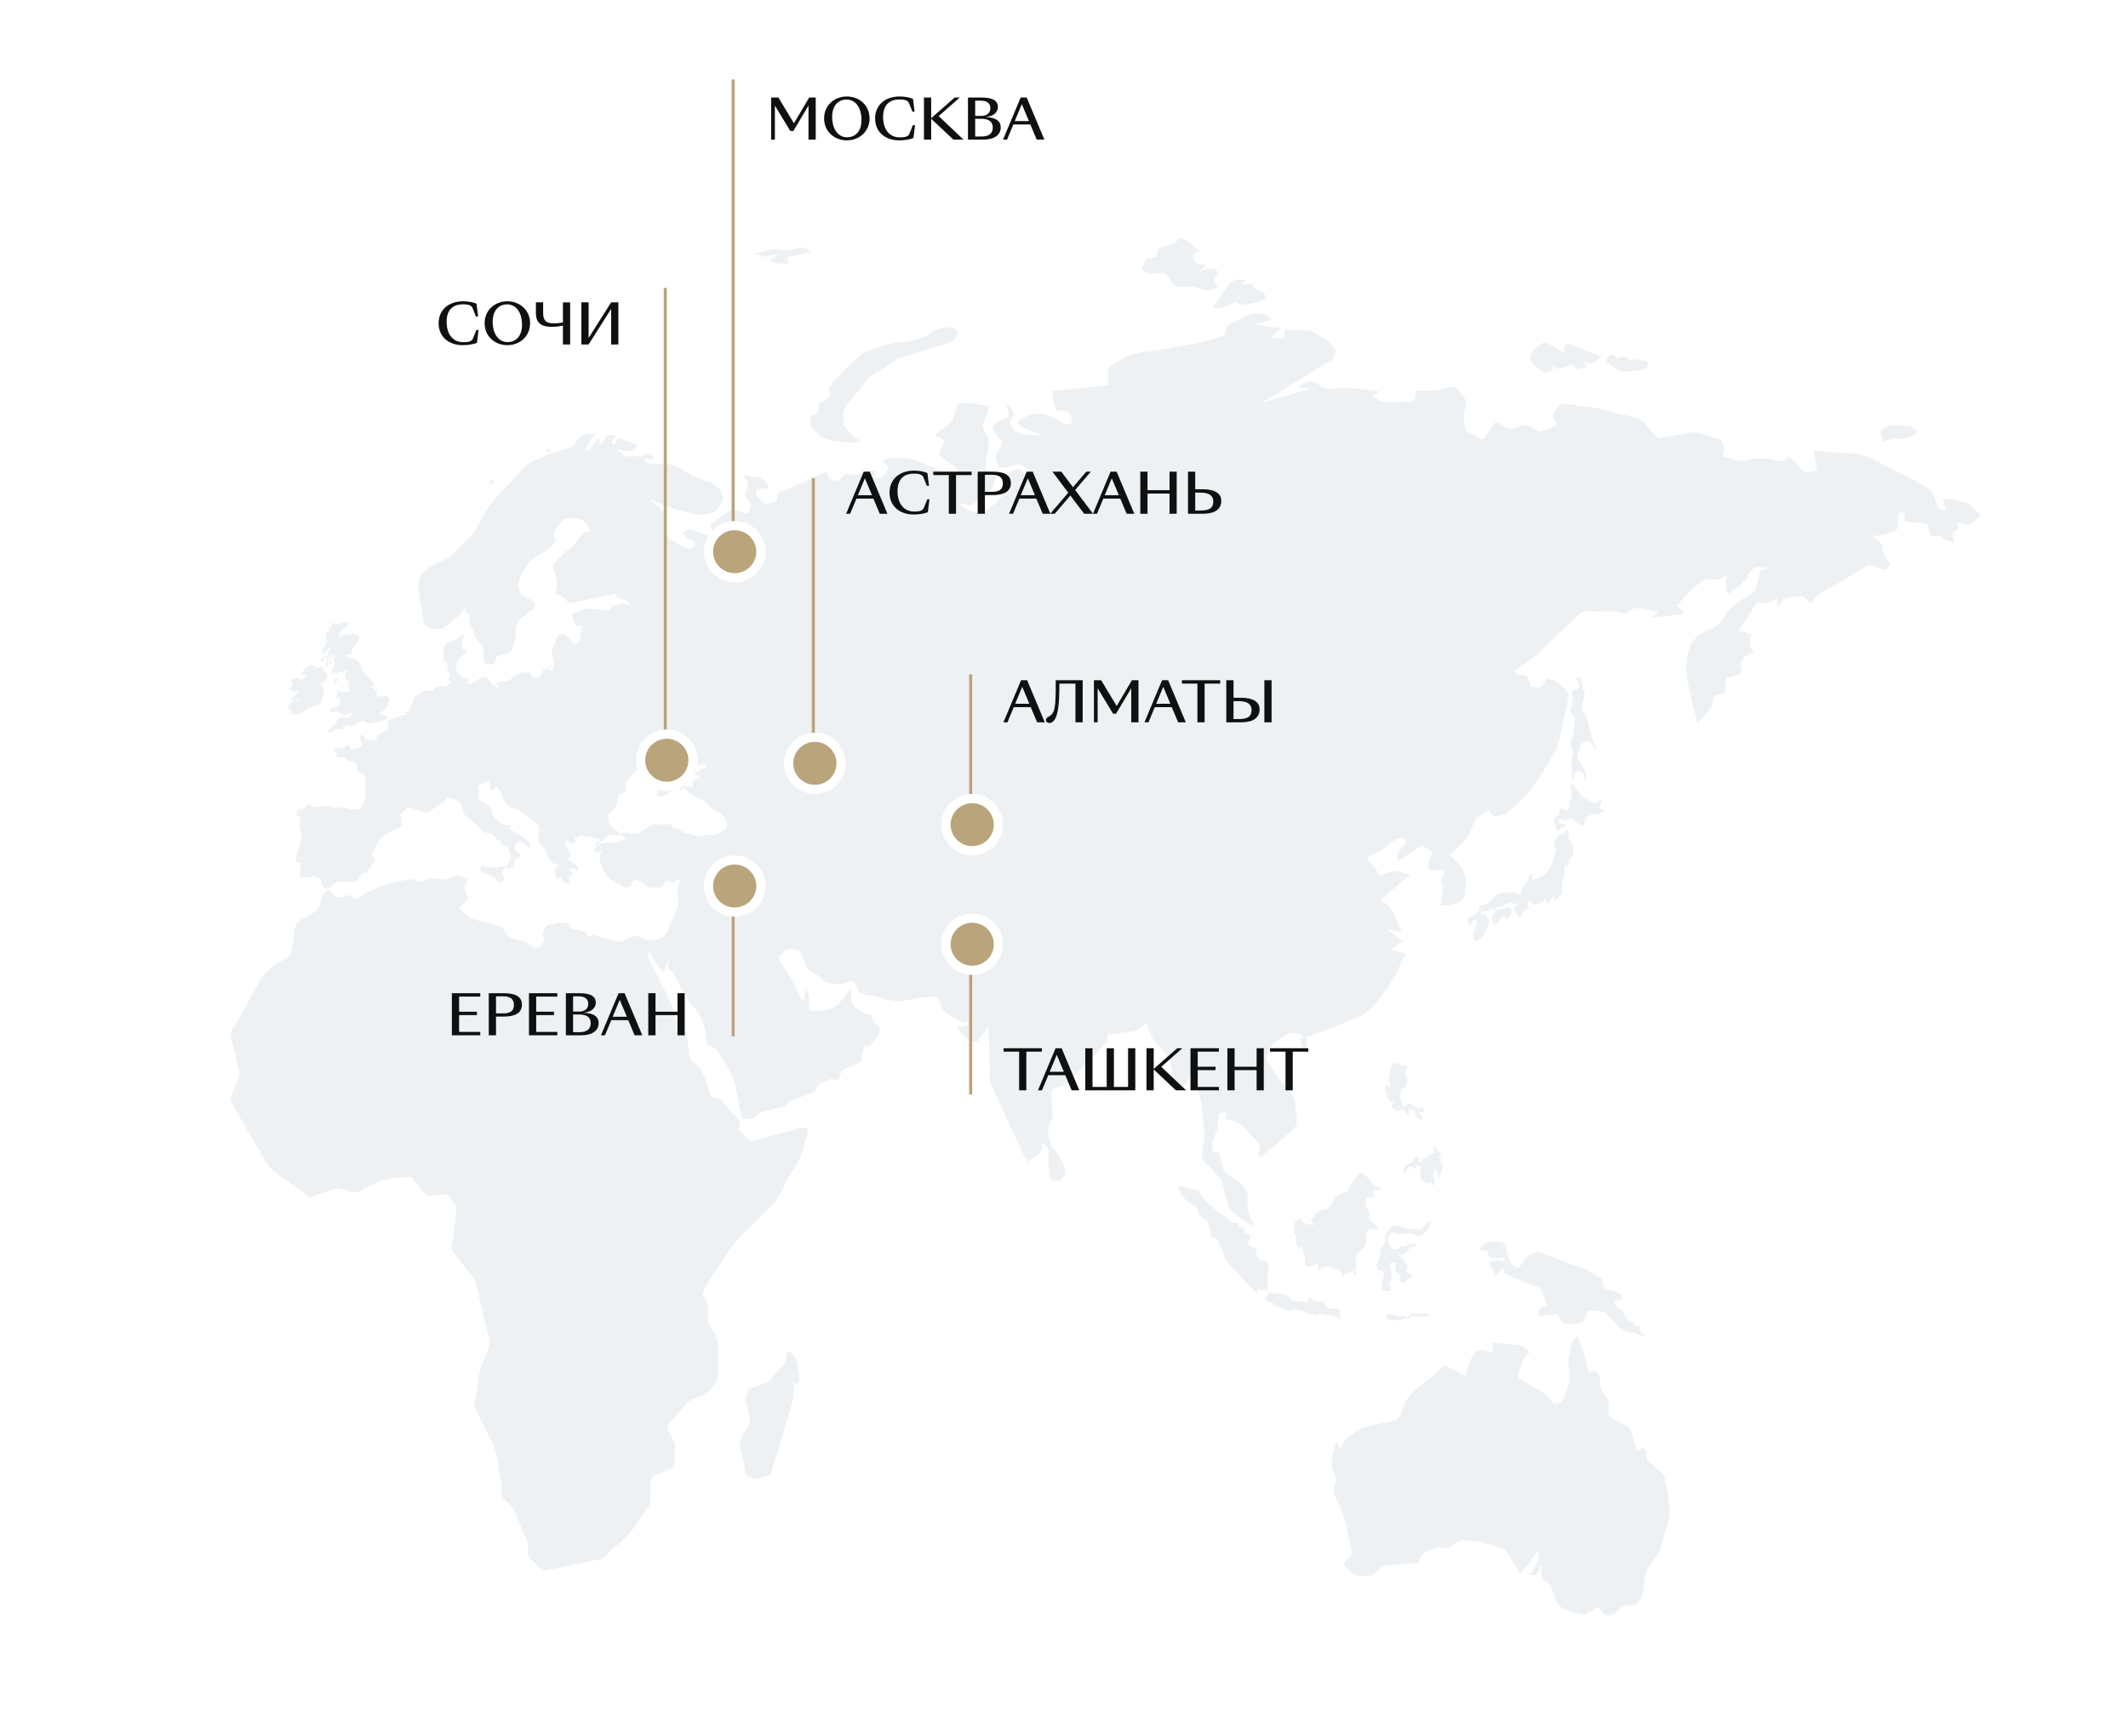 <svg width="375" height="306" fill="none" xmlns="http://www.w3.org/2000/svg"><rect width="100%" height="100%" fill="#808080" stroke="none"/><g clip-path="url(#clip0_208_24466)"><path fill="#fff" d="M0 0h375v306H0z"/><path d="M283.154 63.713c-.216-.948 1.619-1.944 1.667-.383.665-.59 1.451-.358 2.236-.334-.072.191.024.422-.048.637.905-.287 1.258-.422 2.164-.143.168.048 1.097.167 1.17.358.072.12-.049 1.044-.145 1.068-1.691.518-2.853.614-4.615.542-.425-.31-2.332-1.25-2.429-1.753v.008zm65.874 27.153c-.497.422-1.282 1.37-1.907 1.538-.521.167-1.522-.24-2.091-.335-.024.972.168 1.275-.666 1.658-.593.287-.072 1.203.073 1.825-1.098-.144-1.499-.287-2.404-.973-.545-.398-1.763.311-1.932-.358-.24-.972-.096-1.897-1.074-1.969-1.049-.071-2.115-.143-3.165-.239-.641-.047.425-1.92-.953-1.705-.714.12-.425 1.92-.473 2.606-.048 1.115-3.566 1.418-4.52 1.681.809.59 1.787.853 1.835 1.969.072 1.299.593 1.825 1.33 2.86.073.096-.52.877-.665.949-.288.096-1.049-.215-1.33-.263-.497-.12-1.667-.614-2.14-.335-1.955 1.164-3.878 2.343-5.833 3.531-1.499.9-3.142 1.394-3.855 3.148-1.354-1.323-1.426-1.491-3.213-1.252-1.691.216-1.787.311-2.805 1.801 0-.518-.024-1.067-.048-1.585-.521.263-1.475.996-2.044.924-.713-.096-1.378-.494-1.811.191-.977 1.562-1.931 3.1-2.901 4.638.521.192 2.332.399 2.164 1.02-.385 1.515-.449 1.562.449 2.774-1.523.661-2.877 1.323-2.068 3.291.145.335-1.17.829-1.498.948-.713.263-1.378.168-1.451 1.044-.072 1.02.217 1.897-.761 2.128-1.21.335-1.258.167-1.474 1.514-.217 1.323-1.884 2.678-2.669 3.642-1.002-4.614-4.351-13.42 1.21-16.145 1.595-.758 2.524-.997 3.454-2.582.857-1.491 1.883-2.152 3.237-3.148.93-.686 2.188-1.068 2.477-2.295.216-.925.448-1.849.665-2.766.072-.215 1.33-.335 1.57-.382-.881-.215-1.474-.311-2.356-.215-.689.095-1.073 1.163-1.45 1.777-.761 1.203-2.38 2.104-3.454 2.98-.521-1.371-.384-1.92-.096-3.411-1.026.614-1.426.829-2.572.805-1.186-.024-1.475-.095-2.38.662-1.475 1.179-2.669 2.534-3.927 3.976.377.335 1.354.805 1.074 1.323-.12.215-1.427.287-1.715.335-1.354.167-2.717.335-4.047.47.473-.335.954-.685 1.427-1.02-1.283-.287-2.573-.518-3.855-.781-.361-.072-1.234.709-1.571.901-.4.263-.905.023-1.354-.048-1.21-.192-2.236-.215-3.454-.168-.737.024-2.901-.31-3.478.239-1.995 1.849-3.95 3.69-5.882 5.659-1.763 1.825-3.734 3.147-5.785 4.614.264.685.737.637 1.33.685.737.072.809-.048 1.122.709.072.24.336 1.323.569 1.347 1.546.144 1.667.383 2.428-1.115.641-1.252 4.311 1.705 4.119 2.725-.425 2.391-.978 4.758-1.499 7.125-.521 2.247-1.33 3.482-2.548 5.419-1.146 1.801-2.116 3.546-3.59 5.02-.882.853-1.763 1.73-2.644 2.582-.121.144-.265.263-.401.399-.545.542-1.715.542-2.428.709-.361.096-.689-.948-1.026-1.02-.264-.048-1.098.637-1.33.781-1.122.661-1.146.972-1.595 2.343-.12.335-.24.613-.385.9-.072.096-.12.216-.192.311a4.099 4.099 0 01-.497.709 7.338 7.338 0 01-.713.805c-.264.239-.521.494-.785.734-.449.422-.906.828-1.355 1.251.69.589 1.355 1.203 1.836 1.896h.024c.168.216.312.423.424.662.121.167.193.358.265.542.072.167.144.311.168.47.072.167.096.335.12.494.096.47.096.948.024 1.49-.216 1.682-.024 2.032-1.402 2.774-1.122.589-1.787.541-3.045.518.12-.949.264-1.897.376-2.837.169-1.116-.833-1.021 0-2.009.265-.311.337-.637.217-.924.024-.072 0-.12-.048-.168a.573.573 0 00-.193-.215.626.626 0 00-.472-.119c-.714.095-1.86.566-2.092-.542-.12-.566.617-1.945.785-2.51 0-.096-.785-.614-1.306-.901-.216-.12-.401-.215-.473-.215-.569.024-1.642.996-2.139 1.299-.737.422-1.451.853-2.164 1.275-.569-1.419.785-2.463 1.619-3.339-.906-.709-.93-.901-1.907-.423-.666.311-1.17.758-1.739 1.228-.738.613-1.186 1.02-2.044 1.299-.168.047-1.715.589-1.282 1.068.593.637 1.17 1.227 1.643 1.968.641 1.044.569.9 1.619.375 1.498-.758 2.668-.12 4.263.31a677.798 677.798 0 00-5.209 4.375c.737.638 1.667 1.164 2.092 2.104.544 1.204 1.121 2.415 1.642 3.594-.881-.167-1.787-.334-2.692-.494.953.71 1.907 1.395 2.853 2.08-.69.494-1.403.996-2.116 1.491.881.263 1.763.518 2.62.781-1.073 1.968-1.995 4.494-3.381 6.224-1.475 1.848-2.597 3.928-4.712 4.805-2.284.948-4.568 1.897-6.876 2.725-.713.263-1.426.518-2.139.781-.593.216-.449.216-.313.901.096.446.096 1.371-.713.972-.217-.119-.449-1.163-.545-1.442.264-.048.497-.263.761-.311-.809-.614-2.26-1.092-3.141-.375-.761.59-2.597 1.515-2.901 2.511-.096.311-.689 1.61-.545 1.873.449.709.93 1.442 1.378 2.151.641 1.044 1.451 1.969 2.188 2.909.93 1.211 1.451 1.61 1.523 3.148.024.924.569 3.148-.145 3.785-1.979 1.825-3.926 3.555-6.066 5.132-.713-.733.265-1.801-.24-2.343-.265-.31-.545-.589-.81-.876-.4-.446-.833-.877-1.234-1.323-1.21-1.299-2.163-2.032-3.83-2.104l.144-1.203c-1.619.071-1.306.287-1.45 2.032-.072 1.044-.593 2.008-.954 3.004-.096.215-.096.447-.072.71.024.215.048.422.072.613.072.853.072.709.858.662.4 0 .905 2.558 1.049 3.028.241.781 1.763 1.49 2.356 1.944.521.399 1.523 1.347 1.763 1.985.361.924-.024 2.223.193 3.195.24.925.761 1.849 1.121 2.75-1.378-.239-2.211-1.116-3.333-1.961-1.05-.828-1.122-1.299-1.571-2.653-.312-.925-.569-3.077-1.234-3.762-.978-1.044-1.955-2.056-2.925-3.1-.312-.335-.096-1.777.096-2.813 0-.12.024-.239.048-.335h.024c.024-.239.049-.446.073-.589.12-1.299-.169-2.814-.265-4.121-.168-2.606-1.002-4.805-1.787-7.291-.521.637-1.05 1.251-1.571 1.92-.641.805-.593.781-1.594.542-1.05-.239-.954-.143-.786-1.275.049-.494.473-1.777.289-2.223-.713-1.61-1.098-3.029-2.404-4.073-1.146-.924-1.547-2.51-2.14-3.881-.569.399-1.402 1.275-2.091 1.371-1.186.167-2.428.335-3.614.494-.169.024-.93 0-1.05.144-.192.239.144 1.067-.072 1.299-.569.589-1.194 1.203-1.787 1.824a2915.164 2915.164 0 01-5.049 5.157c-.569.589-1.739.876-2.428 1.203-.905.446-.569 1.116-.545 2.176.024.9.289 2.247.048 3.123-.24.805-.881 2.104-.665 2.933.048.215.096.423.168.59.073.239.121.446.193.661.072.192.144.359.24.518.072.168.144.311.241.447.144.215.312.422.52.661.738.877 1.074 1.777 1.523 2.861.833 1.921-2.452 3.57-2.693.996a22.176 22.176 0 01-.096-3.339c.048-1.092-.36-1.275-1.073-2.032l-.049-.048c-.096.781.048 1.586-.593 2.008-.665.447-1.354.901-2.043 1.347-1.907-3.594-3.526-7.292-5.185-11.029-.425-.973-1.146-2.08-1.378-3.148-.168-.757-.048-1.729-.072-2.51-.072-2.367-.144-4.758-.241-7.149-.496.685-1.001 1.395-1.498 2.08-.497.685-.569.59-1.403.566-.953-.024-2.043-1.825-2.692-2.534.665-.144 2.067-.072 2.188-.996-.361.047-.858.191-1.186.119-.978-.239-2.068-1.187-2.949-1.681-.617-.359-1.026-1.921-1.331-2.582-.312-.71-5.401.398-6.258.518-1.883.215-3.783-.518-5.642-.949-.809-.191-1.739-.095-2.139-.9-.762-1.467-.569-1.897-2.044-1.371-1.21.446-1.979.287-3.261.072-.81-.12-1.306-1.116-2.044-1.443-1.33-.637-1.474-.781-2.115-2.175-.425-.925-.593-2.104-1.571-2.272-1.691-.239-1.691-.167-2.853 1.204-.4.47 1.002 2.175 1.306 2.677 1.05 1.754 1.956 3.618 2.901 5.443.145-.828.289-1.657.409-2.486.713 1.227.569 2.463.593 3.905 1.21-.072 3.262.143 4.383-.542 1.098-.685 2.116-2.415 2.998-3.411.072 1.044-.169 2.726.689 3.315.472.335 1.025.829 1.57 1.068.473.215 1.074.024 1.331.566.216.383.544 1.419.977 1.49.737.144.449.662.385 1.419-.024.757-1.619 2.056-2.092 2.63-.048-.263-.216-.47-.264-.71-.401.925-.641 1.395-.641 2.415 0 .901-.337.805-1.098 1.18-.785.358-1.547.733-2.332 1.091-.449.216-.425 1.515-.881 1.73-.361.167-.93-.311-1.307-.144-.569.263-1.146.494-1.715.733-.761.359-.665 1.395-1.378 1.658-1.282.446-2.572.924-3.854 1.371-.385.143-.449.334-.69.709-.312.494-.713.422-1.234.518-1.122.215-2.211.566-3.309.877-.81.215-.978 1.139-1.883 1.139-1.379 0-1.499.311-1.763-1.115-.265-1.443-.545-2.885-.81-4.336-.424-2.247-1.498-3.713-2.668-5.658-.689-1.14-.786-1.347-1.98-1.801-.689-.263-.689-2.319-.809-3.052-.192-1.092-.905-2.08-1.378-3.052-.313-.59-.978-.877-1.33-1.515-.762-1.37-1.547-2.725-2.308-4.096-.385-.685-.666-1.849-1.571-1.633.096-.829.24-1.682.337-2.511-.337.996-.666 2.009-1.002 3.005-1.146-1.204-1.739-2.248-2.5-3.786-.81 1.044.617 2.75 1.097 3.69.93 1.897 1.884 3.809 2.805 5.706.569 1.164.361 2.439 1.194 3.339.361.383 1.258.996 1.354 1.562.145.972.289 1.921.449 2.885.072.566.024 1.634.449 2.056.521.494 1.33 1.02 1.715 1.658.809 1.203 1.146 3.1 1.667 4.494.192.47 1.546.399 1.883.805.521.59 1.05 1.204 1.571 1.825.881.996 2.644 2.104 1.282 3.435.905.263 1.907 2.152 2.644 1.968 2.524-.661 5.025-1.347 7.541-2.008.449-.12 1.811-.685 2.188 0 .24.406-.641 2.813-.762 3.315-.448 2.008-1.931 3.905-2.853 5.658-.809 1.491-1.498 3.124-2.644 4.312-3.045 3.195-6.595 6.128-8.855 10.009-.521.853-3.758 5.252-3.237 6.033.905 1.371.905 1.61.809 3.291-.096 1.514 0 1.634.881 2.813 1.355 1.849.906 4.686 1.002 7.005.096 1.706-1.282 3.69-2.692 4.351-.762.383-2.308.734-2.901 1.395-.762.901-1.499 1.753-2.26 2.654-.665.757-1.475 1.139-1.074 2.128.289.661 1.33 2.223 1.234 2.956-.096.853.072 2.861-.384 3.554-.409.614-2.308 1.092-2.949 1.395-1.074.518-.834.996-.954 2.295-.072.686.072 2.582-.337 3.148-1.258 1.777-2.428 3.881-3.878 5.467-.785.829-1.739 1.49-2.597 2.223-.472.399-1.402 1.61-2.043 1.73-2.236.47-4.472.948-6.74 1.394-1.025.216-2.067.423-3.093.662-.496.095-1.522-1.204-1.883-1.538-1.21-1.116-1.17-1.092-1.001-2.837.072-.662-.69-1.873-.93-2.463-.52-1.299-1.05-2.606-1.57-3.881-.313-.781-1.259-1.371-1.836-1.944-.4-.383-.384-2.176-.473-2.726-.216-1.49-.448-2.98-.665-4.447-.312-2.008-1.33-3.57-2.211-5.347-.57-1.164-1.146-2.319-1.715-3.483-.265-.518.096-1.466.168-2.008.385-2.534.449-4.949 1.69-7.148 1.187-2.104.45-3.786-.047-5.985a759.017 759.017 0 01-1.667-7.101c-.192-.733-1.146-1.586-1.57-2.128a396.874 396.874 0 00-2.429-3.243c-.424-.59-.12-1.347-.024-2.08.169-1.466.337-2.933.521-4.423.144-1.251.216-1.323-.52-2.343-.858-1.163-.81-1.251-2.116-1.187-.762.048-2.308.518-2.853-.144-.761-.948-1.547-1.896-2.332-2.861-.337-.398-5.073.359-5.666.638-1.122.566-2.236 1.139-3.381 1.705-.858.47-1.258.239-2.212-.024-1.026-.263-1.667-.565-2.62-.239-1.235.423-2.453.877-3.687 1.299-.569.215-1.234-.566-1.715-.924-1.194-.853-2.356-1.706-3.55-2.534-1.474-1.068-2.211-1.562-3.141-3.172-1.498-2.606-2.997-5.18-4.495-7.786a302.12 302.12 0 00-1.451-2.51c-.216-.375.569-1.825.737-2.224.24-.685 1.026-1.96.858-2.725-.289-1.228-.545-2.463-.834-3.714-.192-.829-.833-2.319-.713-3.172.072-.518.713-1.275.954-1.729 1.45-2.606 2.877-5.204 4.335-7.81 1.026-1.825 2.236-2.343 3.975-3.459.905-.565 1.306-.565 1.474-1.681.217-1.371.425-2.749.641-4.12.24-1.61 3.478-1.921 4.12-3.507.448-1.091.64-2.629 1.762-2.932.289-.096 1.098 1.418 1.996 1.203.384-.072 1.306-.47 1.69-.287.217.12 1.05.733 1.234.614.858-.518 1.74-1.164 2.669-1.562 1.667-.757 3.758-1.49 5.57-1.73.472-.047 1.234-.31 1.714-.191.385.144.954.47 1.355.447.472 0 .905-.542 1.354-.614.385-.072.881.048 1.258.072 1.234.071 2.067.263 3.141-.383.858-.494 1.643.167 2.549.542-.666 1.442-.81 1.49-.049 2.885.337.613-1.001 1.586-1.45 2.056.713.637 1.595 1.801 2.5 2.032 1.523.407 3.07.805 4.616 1.203 1.17.311.833 1.634 2.02 2.128 1.025.423 1.995.263 2.948.949 1.33.924 2.044 1.163 2.901-.518.217-.399-.448-1.021-.24-1.371.168-.311.52-1.251.833-1.347 1.499-.422 2.236-.637 3.711-.263.336.096.048.781.472.877.69.143 1.379.263 2.068.422.569.12.593.383.881.948.145.287.69-.358.93-.287 1.122.335 2.212.638 3.334.973 1.21.358 1.378.358 2.548-.215 1.282-.614 1.402-.805 2.668-.192 1.523.733 3.855.494 4.544-1.418.425-1.18 2.548-4.853 1.715-6.057-.521-.781.617-2.415.361-2.725-.313-.335-.738.215-1.002.398-.313.263-.713-.374-1.05-.311-.425.072-.785.973-1.194 1.164-.385.167-1.122.048-1.547.072-.953.023-1.354-.997-2.235-1.164-.593-.096-1.074-.446-1.307.215-.264.757-.264.733-1.001.877-.737.119-1.956-.877-2.549-1.227-1.097-.614-2.997-3.786-1.811-5.117-.4.048-.785.096-1.194.144-.168-1.299 1.523-1.658 2.236-1.682 1.378-.048 2.068-.071 3.286-.733-.377-.191-.762-.382-1.122-.566.216-.637 1.595-.358 2.212-.287 1.146.168 1.21-.143 2.115-.757.569-.382 1.427-.972 2.116-.924.929.072 1.787.215 2.668-.096-.216.375.168.71.569.901.617.311.377-.518 1.026.382.24.311 1.979.566 2.524.805.954.383 1.547-.191 2.5-.072 1.05.144 1.811-.263 2.717-.852.785-.47.361-1.801-.12-2.343-.689-.757-1.523-.901-2.26-1.586-.761-.733-1.402-1.658-2.452-1.801-.096 0-.906-.518-1.05-.614-.425-.287-.809-.613-1.21-.924.024-.072.337-.47.337-.47.384.071.761.167 1.17.239-.361-1.251.424-1.634 1.354-1.61-.449-.359-1.026-.685-1.258-1.18.376-.023.785-.023 1.17-.047-.289-.877.881-.239 1.049-.781.217-.638-.737-.359-1.001-.311-.978.167-2.02.191-2.693 1.092v-.335c-1.098.263-1.498.446-2.332 1.227.048-.143.12-.287.193-.422-1.122-.12-.593 1.251-.169 1.777.569.661 1.451.335 2.356.335-.641 1.163-1.378.287-2.091.661-.737.399-2.188 1.706-2.997 1.044.497-1.347-.145-1.179-1.258-1.705.544-.311 2.692-1.092 1.234-1.586-.449-.144-.978-.024-1.451 0-.336.024-.809-.494-1.098-.709.593.047 1.355.358 1.667-.311-.641.311-2.284-.423-2.692 0-.425.494-1.667 1.442-1.763 2.104-.072.406-.048 1.251-.265 1.562-.192.31-1.05.263-1.122.637-.24 1.188-.192 2.032-1.146 2.654-.929.614-.713 1.705-.264 2.558.288.566 1.787 1.251 1.715 1.514-.265.757-1.643-.215-2.116.263l-2.211 2.056c-.097-.805.376-.948.929-1.275-.425-.191-.929-.191-1.426-.382-.762-.311-1.21-.12-1.908-.311-.336-.096-.761.191-1.097.335-.313.095.12.661-.048.804-.593.495-1.026.048-1.547-.334-.569.637.048 1.227.385 1.825.496.876.52.781-.193 1.514.93.637 1.956.876 1.763 2.199-.569-.422-.953-.948-1.522-.215.713.144.785.59.264.996-.545.423-.264.662-.048 1.347-.617-.143-1.098-.024-1.378-.661-.24-.542-.497-.383-.978 0-.473-1.634-.81-1.777.449-2.79-1.17 0-1.17-.143-1.883-1.203-.401-.59-.69-1.61-1.21-2.032-.93-.757-.593-1.347-.473-2.606.096-1.164-.289-1.164-1.17-1.849-1.146-.9-2.476-2.175-3.903-2.367-.36-.048-1.21-1.163-1.33-1.538-.337-1.139-.425-1.418-1.306-2.104-.4 1.188-.882.59-1.026-.263-.168-.828 0-.637-.905-.382-.93.263-1.45.335-.882 1.371.192.358-.497 1.203.12 1.681.545.398 1.427.805 1.811 1.347.425.566.36 1.466.882 1.944.64.542.977.996 1.81 1.044.522.024 1.451 0 .618.662.761.613 4.543 2.175 3.566 3.458-.385-.191-1.475-1.681-1.907-1.251-.473.423-.521.518-.665 1.164-.145.542.216.494.593.805 1.122.852-.738 1.091-.666 1.609.097.734-1.402 2.009-1.354.829-.737.423-.881 1.347-.52 2.056.36.733-1.147.973-1.307.375-.337-1.068-3.95-.949-2.524-2.51.192.239 2.163.406 2.62.31.497-.119 1.403-.119 1.86-.422.472-.311.072-.638.568-.924.337-.168-.496-2.391-.76-2.439-.29-.024-1.027-.048-.93-.518.072-.566-.473-.781-.906-.566.096-.494-1.002-1.299-1.426-1.227-.762.095-1.21-.662-1.763-1.227-1.002-.949-2.356-1.443-2.669-2.766-.288-1.227-.288-1.323-1.33-1.873-.545-.286-1.234-.494-1.643 0-.288.335-3.117 2.415-3.502 2.296-.52-.168-1.05-.335-1.57-.494-.401-.144-.834-.287-1.235-.423-.496-.143-1.234.877-1.594 1.204 0 0-.024.023-.024.047-.12.263.36 1.586.024 2.056-.36.494-1.643.829-2.14 1.092-1.546.805-2.02 2.032-2.925 3.594-.288.471.906.901.337 1.658-.337.47-1.282 1.227-1.002 1.825-.337.072-1.122.096-1.306.422-.168.263-.545 1.14-.834 1.164-1.001.095-1.955.048-2.949 0-.857-.024-1.378 1.044-2.067 1.251-.617.191-1.739-1.18-.954-1.729-.76.358-1.121-.901-2.091-.359-.761.422-1.306-.239-1.995.287.096-.542.264-1.092.216-1.682l-.072-.948c-.048-.335-.36.072-.497-.12-.57-.876-.144-1.091.096-2.079.24-.949.93-2.439.545-3.364-.385-.876-.192-1.848-.024-2.725-.521.422-.882-.383-.665-.901.192-.47 1.186-.47 1.546-.518-.048-.119-.12-.215-.168-.31.93-.829 1.354.287 2.164.095 1.146-.287 1.546-.358 2.668 0 .858.287 1.595-.167 2.38.12.545.215 1.571.358 2.14.239.953-.215 1.234-1.442 1.306-2.63.048-.709 0-1.418 0-1.873 0-1.163.192-1.514-.881-1.872-.641-.192-.714-1.299-.593-1.658-.57.143-.361-.215-.593-.311-.265-.143-.93-.167-1.05-.239-.449-.382-.641-.614-1.21-.566-.4.024-.69-.024-.954-.47.169-.024.337-.119.497-.143-.377-.192-.641-.471-.641-.925.665-.048 1.354.048 1.931-.335 1.17-.828.497.638 1.258.447.265-.048 1.715-.287 1.643-.686-.048-.239-.096-.47-.144-.685-.072-.191-.144-.359-.216-.542-.073-.191-.145-.382-.24-.566.312.024.88-.071 1 .263a.216.216 0 01.025.12h.024c.048.167.072.263.144.335.048.047.144.095.337.119.881.096 1.234.048 2.043-.287-.192-.024-.384-.167-.569-.191.096-.144.24-.263.385-.383.425-.334 1.002-.494 1.474-.709.906-.446-.048-1.02.401-1.729.192-.335 1.57-.638 1.98-.829.712-.335 1.121-.287 1.906-.239-.288-.096-1.025-.167-1.025-.494 0-.072.689-.12.737-.191.144-.144.024-.471.168-.638.45-.614.57-.996.738-1.801.096-.383.713-.311.977-.59.786-.948 1.595-.406 2.548-.709.145-.048 0-.494.24-.518.265-.048.522-.096.786-.12.385-.071.858.072 1.234.12-.144-.733.497-.542 1.026-.614-.288-.095-1.098-.781-.69-1.091.642-.494.073-.447-.143-1.116-.217-.709.216-1.092-.385-1.562-.473-.407-.36-.662-.409-1.323-.024-1.092.169-2.295 1.33-2.343.858-.024 1.595-.972 2.429-1.395-.593.853-.882 2.678.384 2.981-.737 1.187-2.14 1.562-1.907 3.148.216 1.139 1.282 2.104 2.356 1.61-.144.31-.288.613-.425.924 1.05.614 1.956-.877 2.853-.972.337-.048 1.194.494 1.306.852.169.59.714.734 1.234 1.021.073-.144.097-.399.097-.566-.289-.024-.593-.072-.882-.096.641-.406 2.925-.446 3.382-1.044.593-.781 2.107-1.275 3.173-.972.048.964 1.379 1.108 1.867.494.193-.215.289-.805.401-.924.12-.12.4-.024.52-.12.337-.311.786-.47 1.027-.877-.097.399-.385.638-.641.949 1.666.805.665-2.248.617-3.005a2.202 2.202 0 01.496-1.538c.361-.422.072-1.092.665-1.538 1.475-1.092 1.836 1.347 2.925 1.419.618.048 1.05-.829.954-1.347-.048-.359.24-1.753.144-1.825-.168-.12-.472.263-.593.167-.24-.167-.424-.47-.665-.685-.144-.191-.449-1.419-.288-1.49 1.025-.447 2.308-1.116 3.454-.973.857.096 1.714.216 2.548.311 1.194.144.192-.287.881-.709.449-.287 1.122-.12 1.643-.446.361-.215 1.186.119 1.595.167-.241-.781-1.811-1.068-2.5-1.347.12-.167.12-.47.264-.637-2.38.446-4.832 1.044-7.26 1.49-.241.072-1.234.422-1.403.167-.472-.757-.593-.9-1.378-1.203-.953-.383-.881-.311-.713-1.395.12-.781.168-1.091-.024-1.825-.12-.494-.665-1.657-.545-2.175.096-.47 1.074-1.204 1.378-1.562.761-.877 1.811-1.443 2.549-2.367.384-.446.977-1.562 1.474-1.801.473-.24 1.21.239.954-.71-.337-1.203-1.258-1.776-2.428-1.8-1.667-.072-1.812-.12-2.95 1.163-.737.805-1.121 1.467-.52 2.51.52.949-3.951 3.244-4.336 3.714-1.121 1.419-3.02 3.666-1.81 5.754.52.877 1.995.853 2.475 1.897.337.709-.905 1.346-1.45 1.801-.93.805-1.643 1.139-1.835 2.39-.144 1.02-.12 2.511-.52 3.459-.546 1.275-1.5 1.275-2.621 1.514-.425.096-.409.614-.521 1.068-.168.542-.473.383-1.002.399-.785.071-.857.263-.978-.614-.072-.446-.312-1.164-.144-1.586.337-.9-.977-1.984-1.498-2.678-.24-.31-.096-.852-.265-1.203-.216-.422-.569-.948-.689-1.419-.096-.47.313-1.251-.216-1.37-.425-.12-.497-.877-.665-1.323-.313 1.203-.545 1.347-1.499 2.032-.69.47-1.234 1.227-1.931 1.634-1.074.661-3.807.334-3.855-1.323-.072-2.056-.881-4.025-.785-6.057.096-1.753.216-1.753 1.499-2.837.713-.59 1.474-.924 2.283-1.323 1.002-.494 1.86-.805 2.597-1.657a45.236 45.236 0 012.115-2.176c1.595-1.49 2.308-3.363 3.478-5.228 1.122-1.825 2.62-3.171 4.023-4.757 1.378-1.538 2.644-3.244 4.472-4.073 2.067-.924 4.07-1.586 6.21-2.247.809-.24 1.234-1.562 1.979-1.992.714-.423 1.787-.542 2.573-.447-1.002 1.092-1.427 1.586-1.811 3.076.929-.19 1.714-1.729 2.307-2.462.121.446.193.924.289 1.395.425-.566.857-1.116 1.258-1.682.168-.239 1.258 0 1.547.024-.265.446-.521.853-.786 1.299 1.122.829.473-1.203 1.379-.853.953.359 1.907.734 2.853 1.116.809.31-.69 1.068-1.002 1.14-.689.143-1.619-.168-2.332-.216.36.638 1.098.399 1.426 1.164.072.191 1.026-.12 1.379-.096.809.072 1.57.423 2.115-.287.241-.358 1.258.399 1.619.566-.216.757-.93.287-1.451.144-.24 1.562 2.477.972 3.214.996 1.547.048 2.212.422 3.614 1.203 1.258.733 2.404 1.347 3.758 1.801 1.05.311 2.404.996 2.805 2.176.377 1.18.337 1.163-.337 2.176-.408.613-.544 1.02-1.21 1.227-1.498.494-1.995.566-3.477.215-2.781-.638-5.049-1.275-7.637-2.582.761.757 2.901 2.175 2.901 3.315 0 1.14-.193 3.435.857 3.881 1.17.494 2.693 1.849 3.831 1.37.689-.286.336-1.37-.361-1.37-.697 0-.954-.614-1.427-1.203 1.074-.973 1.146-.733 2.453-.287 1.073.382 2.139.733 3.213 1.115-.096-.286-.93-2.366-.833-2.438.833-.542 1.618-1.068 2.428-1.61.424-.287 1.21-1.092 1.715-.948.857.263 1.715.518 2.572.757.096-.47.497-1.37.337-1.849-.049-.12-.882-1.466-.93-1.275.192-.805.377-1.562.545-2.343.072-.287-.834-1.116-1.026-1.323 1.026.12 2.068.263 3.093.399.786.095 1.283 1.25 1.763 1.896-.497.048-2.019-.095-2.284.383-.448.757.385 1.275.882 1.92.521.686 1.33.263 2.116.12.977-.12.264-.853.785-1.538.24-.311 1.146-.494 1.474-.662.93-.406 1.859-.828 2.789-1.25 1.426-.638 2.853-1.276 4.263-1.921.401 1.322.401 1.299 1.643 1.633.809.192 1.234-1.323 1.955-1.25 1.05.143 1.667.286 2.621-.168 1.122-.518 1.402-.47 2.596-.215-.168.31-.36.613-.545.924 1.306.398 1.258.446 2.116-.685.809-1.092.288-1.18-.497-2.224 1.835-.78 4.471-.494 6.355.24 1.282.517 2.548 1.02 3.806 1.513.93.36 1.835 1.371 2.645 1.985.072-.47.544-2.08.168-2.343-.93-.71-1.883-1.395-2.805-2.104-.617-.446.361-1.753.641-2.39.217-.519-1.234-1.069-1.643-1.347a920.61 920.61 0 002.765-2.176c.617-.494.882-2.295 1.146-3.076.361-.972 4.736.071 5.762.167-.401 1.068-.786 2.152-1.186 3.22-.217.542.737 1.849 1.001 2.367.449.948-1.073 5.14-.312 5.658.905.59 1.931.709 1.45 1.849-.288.637-.593 2.127-1.17 2.486-.977.59-1.979 1.203-2.973 1.801-.424.263-1.763-.191-2.284-.263 1.259 1.044 2.717 1.945 4.4 1.37 1.354-.422 2.877-2.294 3.878-3.314 1.122-1.14-1.763-2.838.593-3.555.449-.143 1.739-.829 2.092-.422a63.56 63.56 0 001.811 2.08c-.144-.925-.024-1.777-.761-2.295-.978-.686-1.074-.71-2.212-.542-.288.072-2.596.566-2.668.358-.169-.637-.738-1.753-.473-2.367.384-.757 1.234-1.777.737-2.51-.409-.59-1.667-1.8-1.21-2.462.545-.877 1.402-1.02 2.308-1.395.689-.287.096-1.873-.072-2.271.497-.144 1.474 1.227 1.186 1.777-.689 1.323-.617 1.275.12 2.582.473.877 4.119.9 5.048.948a33.85 33.85 0 01-3.878-1.585c-1.475-.686 1.074-1.778 1.667-1.969 1.787-.566 2.524-.143 4.287.518.545.215 1.05.638 1.547.948.472.335 1.145.048 1.69-.047-.168-.47-.36-1.586-.689-1.921-.36-.335-1.619-.263-2.067-.359-.593-.095-.713-2.701-.834-3.386 1.98-.192 3.975-.407 5.946-.59 1.146-.12 2.26-.24 3.382-.359.737-.072.449-.852.473-1.61.048-1.466-.072-1.466 1.074-2.151.809-.47 1.666-1.164 2.524-1.49 1.859-.686 4.119-.734 6.018-1.116 3.638-.662 7.164-1.092 10.642-2.415.809-.31.449-1.634 1.098-1.968 1.05-.518 2.067-1.044 3.093-1.562 1.21-.638 3.454-.638 4.359.685-.977.31-1.955.59-2.9.877 1.522.215 3.069.446 4.591.661-.617.542-1.258 1.116-1.883 1.658.834.047 1.691.095 2.548.167 0-.335-.144-1.61.169-1.586l1.995.072c1.002.024 2.092-.191 2.973.406.858.59 2.308 1.18 2.973 2.056.168.216 1.026 1.092.906 1.323-.145.311-.401 1.275-.69 1.467-4.118 2.51-8.237 5.044-12.348 7.547l8.566-2.415a60.04 60.04 0 01-2.188-.335c.882-.733 2.212-1.442 3.262-.661 1.571 1.14 1.931 1.068 3.806.9 2.452-.239 4.953.287 7.405.542-.473.263-.954.542-1.403.829.593.287 1.691 1.116 2.308 1.092l2.949-.144c.569-.048 2.188.263 2.284-.494.217-1.49.072-1.442 1.403-1.466.929 0 1.907.095 2.804-.072.665-.12 2.092-.733 2.757-.518.641.215 1.522 1.73 2.003 2.271.289.335-.336 2.128-.36 2.63 0 .383.096 2.606.36 2.766.906.517 1.787 1.02 2.693 1.514.401.239 1.595-1.778 1.883-2.152.761-1.02.617-1.14 1.667-.47 1.098.733 1.282 1.044 2.476.661.737-.239 1.643-.805 2.404-.422.521.287 1.715 1.227 2.308.996a189.36 189.36 0 012.757-1.14c-.265-.47-1.146-1.466-.81-1.92.265-.359 1.122-1.897 1.523-1.849 1.763.215 3.55.446 5.305.685 1.354.168 2.716.662 4.023 1.02 1.402.359 3.333.47 4.615 1.18.786.422 2.549 3.315 3.334 3.172a462.11 462.11 0 005.305-.9c1.45-.24 2.829.445 4.239.852.857.263 1.258.12 1.547 1.044.288.948.24 1.163-.048 2.151 1.498.47 2.644 1.044 4.167.781 1.787-.334 2.925-.398 4.688-.095.641.095 1.522.494 2.091.072.882-.638.761-.662 1.523.095.569.542 1.354 1.706 2.043 1.993.497.215 1.571-.168 2.092-.216-.169-1.187-.337-2.343-.497-3.506 2.548.191 5.072.382 7.589.59 1.971.143 3.878 1.514 5.689 2.39a86.412 86.412 0 016.066 3.22c1.234.685 1.427.757 1.956 2.175.593 1.586.424 2.08 1.995 2.08-.192-.637-.385-1.275-.569-1.92 1.475 0 2.476.096 3.879.59 1.025.334 1.995 1.514 2.828 2.2l-.056.095z" fill="#EEF1F4"/><path d="M94.032 118.934c-.169-.144-.409-.199-.633-.263 0-.008-.008-.016-.008-.024.192.119.544.215.64.287zm127.603 108.142c0 .287-.12.566-.12.853a69.192 69.192 0 01-3.927-4.024c-.617-.686-1.306-1.275-1.69-2.128-.425-.948-.858-2.678-1.547-3.411-.313-.311-.737-.143-.881-.59-.169-.685-.361-1.346-.521-2.008-.313-1.14-1.763-.9-1.811-2.128-.024-1.115-1.331-1.347-1.932-1.896-.288-.216-1.835-2.152-1.498-2.63.192-.287 2.139.47 2.548.494 1.282.167 1.098.661 1.787 1.634.521.709 1.523 1.37 2.14 1.96.761.709 1.691.972 2.308 1.825.312.446.689.398 1.21.47.881.167.288.311.785.685.497.383.785.024.785.805 0 .407.906.335 1.05 1.02.096.447-.449.638-.361 1.252.049.382.858.518 1.17.637.265.12.313 1.164.377 1.466.096.566.761.542.072 1.228.882-1.044 2.452-.048 1.996 1.227-.377 1.116-.121 2.725-.361 3.929-.521-1.068-.93.143-1.595-.686l.016.016zM59.194 120.234c-.072 0-.168-.023-.264-.023.048-.375.24-.638.569-.781.144.334.024.589-.313.804h.008zm37.247-40.59a14.889 14.889 0 01-.144-.446c.168-.048.497-.072.689-.024.048.542-.144.757-.545.47zm-10.214 5.588c.024-.144.024-.287.048-.423.288-.263.544-.31.785-.047-.168.358-.449.565-.833.47z" fill="#EEF1F4"/><path d="M56.547 114.511c.216-.263.689-.422.737-.613.096-.423.217-.733.521-1.02a2.118 2.118 0 00-.36-.12c.096-.048.168-.071.24-.119-.265-.096-.449-.072-.377-.447.12.024.265.072.4.096-.143-.239-.167-.566-.312-.805.36-.143.737-.143 1.05.096-.192-.168-.36-.423-.545-.614.048-.072.072-.191.144-.382.145-.024.289-.048.45-.072-.241-.542.336-1.116.448-.446.473-.216.12-.168.425 0 .569-.335 1.498-.518 2.14-.407-.193.996-1.427 1.164-1.547 1.801-.169 0-.337.024-.497 0 .24 0 .473.168.713.215-.24.144-.36.447-.545.638l.144.119c.313-.613 3.021-.948 3.43-.334.617.948-1.739 2.199-1.234 3.267-.4-.119-.785.072-1.074.423 1.667.239 2.428.374 2.997 2.199.425 1.442 1.907 1.586 2.188 3.315-.24-.382-.641-.494-1.05-.334.665 0 2.02 1.163 1.122 1.801.216.239 2.548-.686 2.38.685-.144 1.323-.81 1.705-1.81 2.439.408.047 2.403.446 1.097.996-1.026.422-1.667.382-2.645.613-.569.144-.665-.406-1.186-.422-.384-.024-1.097.542-1.426.709-1.194.566-1.426-.733-2.091.877-1.146-.829-2.02.853-2.853.263.448-.494 1.498-1.02 1.666-1.658.313-1.187 1.283-.781 2.212-.661.072-.447.385-.709.665-1.068-.472.167-.977.335-1.45.494-.12.048-.81-.383-1.074-.383.072-.047.168-.119.24-.191-.665-.382-1.234.614-1.69-.143a2.76 2.76 0 00-.048-.383c.384-.143 1.378-.334 1.618-.661.45-.638.072-.829.169-1.49-.337.047-.666.119-1.026.191.52-.359.81-.805.24-1.251.377-.144.69 0 .81.358.448-.358.881-.143 1.402-.048-.048-.119-.072-.239-.096-.358.264.143.192-.048.4.263l.169-.048c-.449-.311-.497-1.419-.12-1.945-.858.638-1.571-1.49-.217-1.824-.785-.096-1.498.637-2.067.263.216.637-.36.167-.713.047 0 .144 0 .335.024.471-.786-.59-.12-.686.096-1.347.216-.686.12-.47 0-1.044-.096-.423-.169-.566.24-.59-.048-.167-.096-.398-.168-.542-.497 1.044-1.098.446-.385-.143-.617.239-.593.805-.665 1.299-.048.334.072 1.37-.425.924-.24-.215 0-.359.12-.637.217-.566-.047-.566.049-1.021.168-.637.264-1.322.881-1.657-.072-.072-.096-.144-.168-.191-.36.334-.617.757-1.05.613.569.47-.313.805-.69.447.642-.12.618-.383-.023-.518v.015z" fill="#EEF1F4"/><path d="M58.307 117.157a1.003 1.003 0 01-.264-.661c.36.071.449.334.264.661zm186.712 74.68c.144-.542-.361-.685-.289-1.187.168-.901.313-1.825.449-2.726.072-.358.713-.565 1.026-.518.977.216.472.781 1.594.24.361.757-.288 1.02-.168 1.562.216 1.02.641.518.264 1.705-.072.263-.12.709-.264.924-.144.216-.689-.191-.665.192.048.996-.665.637-.12 1.729.288.566-.024 1.299.761 1.347.264.024.337-.59.713-.494.361.071.545.119.858.31.264.168.593.447.905.542.241.072.289-.589.569-.287.617.638.12 1.021-.593.662-.048.948 1.002.661.521 1.681-.288-.191-1.186-.589-1.186-.924-.024-.972-.168-.853-1.002-1.164-.048.407-.12.781-.192 1.188-.168-.287-.425-.662-.713-.805-.834-.494-.593.048-1.258-.024-.738-.096-1.403-.996-.449-1.49-.449-.167-1.21-.215-1.282-.781-.145-.709-.545-1.682-.193-2.295.241.215.473.398.714.613zM50.504 124.944c.264-.072.52-.24.761-.383-.24-.024-.473-.167-.713-.215.425-.096.713-.263.978-.638.24-.358 1.073-.358 1.474-.422-.593-.215-1.21.048-1.787.191.473-.637.954-1.092 1.403-1.49-.666-.024-1.146-.239-1.74-.518.217-.215.738-.542.642-.853-.193-.661-.361-.733.216-1.068.313-.167.785.096 1.122.192.52.119.737-.216 1.17-.542l-1.002-.359c.497-.853 1.523-2.008 2.572-1.395-.072.12-.144.263-.216.383.313-.072 1.17-.446 1.379-.191.36.422.496 1.275.977 1.139-.096 1.164-.4 1.18-1.306 1.825.385.447.761 1.275.569 1.921-.144.494-.313.996-.449 1.49-.168.542-.497.144-.954.287-1.306.359-3.165 2.486-4.52 1.323.17-.096.265-.311.426-.406-.313-.096-.642-.168-1.002-.263v-.008zm5.856-8.617c.12-.119.36-.287.496-.358.217.406.169.709-.216.828-.144-.215.12-.382-.288-.47h.008zm275.416-38.53c-.048-.263-.52-1.897-.36-1.969.593-.263 1.522-.924 2.163-.9l2.717.143c.689.024 1.098.59 1.619 1.068-.906 1.02-1.931.996-3.214 1.227-.384.096-.713-.215-1.122-.095a29.97 29.97 0 01-1.811.518l.008.008zM201.249 47.314c.145-.358.521-1.657.834-1.73.336-.095 1.643-.238 1.739-.565.24-.972.144-1.227 1.001-1.49.762-.24 1.499-.47 2.26-.686.641-.215-.072-.876 1.05-.829.978.024 2.5 1.682 3.334 2.272-1.282.382-1.282.215-1.026 1.657.12.662 1.498.614 2.067.758l-1.21 1.274c1.21-.47 1.86-1.02 3.022-.382.52.287-.001.996-.217 1.514-.144.399.313 1.251.425 1.658-1.258.358-1.835.613-3.045.167-1.355-.518-2.044-.47-3.478-.335-1.194.12-1.643-1.14-2.404-2.104-.569-.757-2.26-.215-3.117-.167-.193-.143-1.307-.829-1.235-1.02v.008zm75.5 77.867c.121-.709.521-1.873.361-2.558-.168-.59-.312-.661.144-1.02.425-.335.497.12.738-.096.569-.518.24-1.346-.289-1.872 1.378-1.044.906 1.067 1.282 1.825.738 1.418-.384 2.127-.144 3.57.072.446.593.805.713 1.251.168.661.337 1.299.497 1.968.361 1.419.665 2.487 1.354 3.714-.857 0-.761-1.49-1.618-1.323-1.331.263-1.194.638-1.643 2.032-.337 1.02.024 1.204.545 2.104.4.709 1.282 1.897.569 2.654.024-.638-.337-1.586-1.098-1.466-.761.119-.761 1.115-.906 1.753-.448-1.14-.264-1.371-.264-2.558 0-.383-.313-.901-.096-1.228.384-.637.4-.685.264-1.442-.24-1.203-.689-1.227-.12-2.415.449-.924.337-1.896.337-2.932.737-.805-.762-1.204-.642-1.969l.016.008zM134.947 45.275a40.405 40.405 0 00-1.931-.518c1.883-.566 3.141-1.14 5.024-.686.906.215 1.739-.167 2.621-.406.929-.24 1.426.215 2.211.733-1.402.31-2.804.638-4.215.972.12.399.217.781.337 1.18-1.331 0-2.236-.12-3.502-.566.689-.446 1.402-.948 2.115-1.419-.881.24-1.763.47-2.668.71h.008zm117.245 186.417c-.762.685-2.356.239-3.262.263-.424 0-.737.661-1.402.542-.313-.048-.385.263-.641.31-.337.024-.425-.422-.978.024-.312-.334-2.356-.119-1.57-.972.665-.757 2.091.47 2.78.072.337-.192.689.358.978.119.521-.47.593-.518 1.234-.47 1.098.072 1.763-.287 2.853.12l.008-.008zm-20.522-15.694c-.834-.805-.593-.781-.024-1.801.473-.781 1.194-.781 2.019-1.068.738-.239 1.026-.972 1.451-1.634.641-.972.809-.972 1.907-1.251.857-.215.336-.733.929-1.418.337-.383 1.355-1.985 1.836-2.056.4-.048 1.546 1.044 1.835 1.418.216.287.497.853.833.925.449.119.713.047.882.518-.497.143-1.026.286-1.547.422.216.311.425.59.617.877-.385.095-1.739.071-1.763.733 0 .446.024.709.096.948.12.494.425.709.713 1.514.073.215-.24.614-.144.805.144.311.689.614.93.853 1.001.9.497 1.068-.569.829-.521-.12-.954.948-.906 1.538.072 1.275.096 1.275-.833 2.08-.689.589-.93.613-.93 1.538l-.072 2.932c-.473.048-.497-.358-.36-.805-.69.335-1.379.686-2.068 1.021-.072-.335-.12-1.068-.449-1.188-.312-.119-.761.072-.977-.048-1.259-.781-1.403-.494-2.717.239-.072-.382-.12-.781-.192-1.163-.425.191-2.116.877-2.188.024-.12-.996.024-2.439-.761-3.1-.12.446-.048.239-.521.47.144-.662-.096-.311-.192-.685a.447.447 0 01-.049-.168c-.072-.239-.144-.446-.216-.661-.072-.263.289-.359.241-.542-.097-.335-.521-.614-.473-.972.072-.59.144-1.188.216-1.754.337-.215.641-.406.978-.589.168 1.068 1.715 1.02 2.476 1.203l-.008.016zm11.709 4.241c.264-.781 1.194-1.18.569-2.08.496-.972.689-1.466 1.57-2.032.665-.423 1.932.311 2.597.542.545.167.472-.168.929-.12.361.024.954.399 1.282.191.617-.398 1.17-1.466 1.884-1.49-.521 1.443-1.475 3.291-3.118 2.319-.689-.382-1.666-.072-2.404 0-.665.048-1.282-.613-1.763-.048-1.001 1.204.361 3.69 1.667 2.295.521-.589.24.048.761-.095.449-.12.473-.359 1.05-.375.425 0 1.451-.709 1.146.47-1.21-.78-1.691 1.921-3.045 1.419.385.422.689.398 1.002.972.168.359.36.686.545 1.044.12.239-.385.59-.313.781.313.709 1.282.263.93 1.18 0-.215-1.283.828-1.098.828-.569.12-1.05-.023-.834-.781.193-.733-.641-.589-.881-1.298-.072-.311.449-1.539-.217-1.467-1.21.144-.384.542-.448 1.188-.072.613.072 1.346 0 1.896-.024.287-.313.518-.337.805 0 .215.337.805.217.972-.193.407-1.379.239-1.595-.095-.192-.335.312-2.056.384-2.511.145-1.091-.641-.47-.953-.924-.569-.829-.337-.948.12-1.873.313-.661.144-1.092.361-1.705l-.008-.008zm-103.053 19.405c.361 1.706.906 3.029.241 4.639l-.762-.758c.169 2.104.024 3.029-.569 5.045-.905 2.933-1.787 5.897-2.668 8.854-.265.805-.497 1.634-.737 2.438-.024.096-1.956.662-2.212.805-.385.168-2.188-.494-2.236-.9-.168-1.068-.312-2.128-.593-3.172-.312-1.116-.569-1.968-.192-3.124.312-.972 1.45-1.968 1.546-2.957.121-.924-.521-2.414-.737-3.315-.12-.518.361-2.462.785-2.534 1.146-.215 1.932-.542 2.973-1.092.954-.47 1.307-1.275 2.028-2.104.929-1.044 1.33-1.044 1.378-2.51.096-1.849 1.33.072 1.715.59l.048.095h-.008zm145.499-10.551c-.448.048-.905.096-1.33.144.12.334.241 1.044.497 1.227.313.191.906.422 1.074.757.641 1.323.593 1.681 1.955 1.729-.384.877.425.781 1.002.901-.569.494.641 1.323 1.026 1.729-.521.167-1.499-.566-2.116-.685-.905-.168-1.787-.072-2.452-.781-.833-.877-1.691-1.754-2.524-2.654-.425-.446-2.212-.359-2.805-.422-.497-.072-.737 1.585-1.258 1.944-.978.614-1.996.335-3.093.263-.666-.024-1.074-1.658-1.619-1.61-1.05.12-2.116.215-3.165.335.192-1.562.312-1.395 1.69-1.801-.376-.924-.761-1.873-1.17-2.813-.24-.542-1.474-.781-1.955-.972-1.17-.495-2.332-.997-3.526-1.491-1.002-.422-.977-.382-1.186-1.562-.425.494-.833.996-1.234 1.491-.473-.781-.93-1.562-1.402-2.367 1.122-.263 1.763-.47 2.828-.12.073-.167.097-.518.073-.685-.882.048-1.908.311-2.717-.144-.312-.167-.048-.924-.313-.972l-1.402-.215c.737-1.419 2.116-1.729 3.478-1.395.857.215 1.122.024 1.258.996.096.925.313 1.539.641 2.415.289.757.641.805 1.354 1.14.265.119 1.17-1.347 1.355-1.61.545-.757 1.907-1.371 2.716-1.068 1.715.638 3.406 1.299 5.121 1.945 1.05.398 2.38.661 3.358 1.275.641.406 1.306.828 1.979 1.227.665.422.361 1.251.833 1.777.738.781 3.214.191 3.046 2.08l-.017-.008zm-9.594-86.228c.265-.398.217-.709.169-1.187-.048-.47.737-.901.569-1.323-.12-.398-.473-3.028.408-1.849.69.949 1.194 1.849 2.188 2.367 1.402.709 1.451 1.02 2.596-.143.241.685-1.001 2.056.642 2.008-.617.733-1.307.877-2.188.853-.289-.024-.93.382-1.122.613-.096.12-.401 1.18-.401 1.251-.472.239-1.667-.781-2.043-1.139-.241-.263-.906.167-1.17.287-.265.143-.761-.359-1.234-.192-.144.949.833.59 1.122 1.116.264.446-.265.399-.473.335-.337-.096-.617.685-.809.613-.169-.071-.714-1.801-.666-1.96.169-.59.241-.59.762-.853.264-.143.24-.852.312-1.163l1.354.358-.016.008zm-5.475-78.132c-.401-.494-1.258-1.115-1.074-1.8.336-1.228.857-1.491 1.811-2.272 1.074-.853 3.237 1.203 4.311 1.658-.144-.83-.497-1.347.265-1.682.424-.191 1.098.287 1.498.422 1.523.566 3.045 1.14 4.544 1.73-.385.518-.834.78-1.354 1.115-.666.399-.93.144-1.643-.167.192.335.4.662.593.996-.569.12-1.122.24-1.691.359-.361.072-.737-1.044-1.074-.924-1.122.446-2.284 1.466-3.069.239-.449 1.044-.401 1.091-1.45 1.179-.593.048-1.146-.494-1.667-.853zm-127.98 9.11c.048-.9 1.05-.59 1.378-1.25.449-.901-.4-.95.545-1.635.241-.19 1.739-.996 1.667-1.323-.168-.804-.473-1.203.048-1.8.713-.758 1.379-1.515 2.068-2.272.977-1.092 2.067-1.984 3.141-2.956.954-.83 2.829-1.18 3.975-1.634 1.522-.614 2.572-.71 4.191-.733 1.739-.494 3.382-.733 4.808-1.92.665-.519 4.287-1.324 4.095.565-.144 1.562-3.638 2.176-4.52 2.462-1.763.614-3.526 1.116-5.281 1.658-1.474.446-2.356 1.49-3.662 2.32-.665.421-1.859.852-2.356 1.513-.545.71-1.098 1.49-1.691 2.176-1.001 1.163-2.668 2.654-2.644 4.399.072 2.223 1.378 3.172 2.973 4.264-1.026.828-3.406.119-4.544.023-1.258-.071-2.404-.733-3.333-1.729-.81-.877-.954-.9-.858-2.128zm-86.181 39.816l-.17-.169c.073-.024.122-.072.194-.12.097.145-.024.217-.024.289zm179.815 118.86a54.492 54.492 0 00-1.739-.757c-.977.167-1.354-.144-2.284-.216-.168-.023-.24.263-.448.24-.313-.024-.618-.096-.954-.12-.385-.048-.785-.263-1.17-.399-.425-.143-.954-.446-1.402-.494-.449-.047-.978.311-1.427.216-.881-.168-1.739-.71-2.668-.877.024-.143.048-.311.096-.446-.785-.192-2.02-.263-1.098-1.323.313-.375.337-.566.785-.47.425.119.882.446 1.05-.096.337.215 1.859.566 1.931.733.617 1.044 1.427.805 2.549.925.288.023.665.239.785-.12.168-.566.401-.853.833-.311.361.423 1.691.566 2.212.335-.216.972.809 1.538 1.547 1.371 1.594-.359.713.948 1.402 1.825v-.016zM214.519 53.155c.665-1.115 1.282-2.175 2.14-3.1.881-.948 1.739-.972 2.925-.542-.241.215-.497.423-.738.662.377-.024 1.499-.335 1.739-.024.593.685.738 1.02 1.595 1.116.377.047 1.098 1.067.761 1.322-.545.399-.809.614-1.45.71-.882.167-1.739.31-2.597.47-.448.072-.977-.542-1.306-.446-.977.358-3.021 1.753-3.83.661.24-.287.497-.542.761-.829zM57.472 115.618c-.072.215-.24.446-.36.661-.265-.494.047-.757.36-.661zm205.639 47.057c-.425-1.443 0-1.164.544-2.343.385.287 2.805-1.275 2.717.518-.024.263-.593.781-.737.996-.193.263-.521-.446-.713-.359-.714.311-.858 1.801-1.811 1.18v.008zm-10.377 40.733l-.217-1.275c.425.072.738.447.882.901.401-.167.521.382.449.757-.096.12-.217.215-.313.335.12.024.193.143.401.143.024.144.024.407-.024.542.665.048.096 1.753-.024 2.223-.072-.047-.168-.095-.241-.167-.024.359-.024.685-.048 1.044-.384-.59-.12-1.187-.521-1.753-.857.613-.408 1.092-.24 1.825.192.972-.954 1.394-.593.287h-.144c-.241.828-1.547-.144-1.739-.662-.313-.805.761-2.343-.858-2.128.048.216-.024.471.048.686-.36-.239-.36-.096-.4-.566-.217.263-.265.143-.401.518-.288-1.562-.905.59-1.234.853-.737-1.02.521-1.825 1.234-2.032.377-.12.12-1.092.834-1.044.641.047.689.781.336 1.203.617-.239.93-1.347 1.571-.853-.048-.59.12-.948.593-.637.24-.335.144-.263.641-.192l.008-.008zm40.551 56.644c.313 1.984 1.002 4.288.93 6.296-.072 2.104-1.122 4.566-1.619 6.63-.449 1.706-2.356 2.981-2.668 4.734-.385 2.008-.169 5.204-2.525 5.276-1.402.047-1.546.143-2.596 1.179-.473.446-1.715.901-2.188.335-.977-1.18-.881-1.634-2.043-.638-1.026.901-1.21.733-2.524.518-2.044-.335-3.759-.972-4.264-3.363-.168-.685-.713-2.295-1.498-2.295-.858 0-.617-2.08-.713-2.933-.641 1.347-.593 2.128-1.996 1.825.858-1.394 1.956-2.725 1.403-4.375-.882 1.586-1.883 2.75-3.069 4.096-.593-.805-1.074-1.609-1.571-2.486-.761-1.347-.833-1.61-2.188-2.104-2.091-.805-4.095-1.044-6.306-1.323-.641-.072-1.739.949-2.308 1.275-.689.423-1.811-.191-2.621.192-.713.358-2.139.661-2.5 1.442-.12.239-.449 1.227-.665 1.227-.713.048-1.426.048-2.14.072-.929.024-1.883.167-2.804.263-1.307.143-1.595.494-2.597 1.49-.713.686-1.811.383-2.716.383-.906 0-1.715-1.02-2.453-1.562-.857-.686.93-1.682 1.026-1.945.289-.733-.4-2.861-.521-3.69-.312-2.175-.953-4.072-1.859-6.032-.384-.805-.929-1.419-.641-2.295.401-1.228.521-1.419.048-2.606-.785-1.969-.288-3.618.497-5.563.216.47.401.972.593 1.466.593-1.466.809-1.801 2.003-2.653.954-.686 1.547-1.164 2.645-1.419 1.595-.358 3.213-.733 4.808-1.092 1.21-.31 1.21-1.322 1.691-2.582.929-2.438 3.454-3.809 5.329-5.395.336-.287 1.763-1.896 2.163-1.657 1.17.589 2.308 1.203 3.478 1.825.361-1.491.569-2.63 1.403-3.834.857-1.251 2.067-.542 3.405-.334a42.634 42.634 0 01-.12-1.682c1.194-.048 2.428.144 3.614.263 1.523.144 1.811.215 2.973 1.347-.713.853-1.33 1.418-1.594 2.534-.337 1.395-.834 1.801.336 2.463 1.21.733 2.452 1.466 3.686 2.199.69.423 1.259 1.562 1.932 1.801 1.859.686 2.62-3.594 2.572-4.949-.048-1.115-.288-2.39 0-3.482.289-.996.385-3.005 1.499-3.292.905 2.176 1.546 3.953 1.931 6.296.689-.566 1.979-.024 2.019.996.096 1.634.024 2.104 1.026 3.292.737.828.425 2.08.425 3.195 0 .423 2.692 1.634 3.093 1.849.978.566.954 1.227 1.306 2.391.192.637.401 1.275.593 1.944.144.518.858-.422 1.026-.358 1.354.446.168 1.514 1.05 2.295.929.853 1.883 1.705 2.804 2.558v-.008z" fill="#EEF1F4"/><path d="M260.666 159.648c1.122.024 2.019-.638 2.717-1.658.617-.876 2.476-.637 3.453-.757.521-.048.169.662 1.026.287.593-.263.096-.661.425-1.116.288-.334 1.002-.972 1.026-1.442.024-.901.312-.805 1.097-1.116-.168.168-.809 1.164-.264 1.14.593-.048 1.05-.335 1.595-.59.881-.422 1.522-1.442 1.835-2.391.24-.733.473-1.442.689-2.175.096-.263-.569-.518-.409-1.068.169-.662 1.234-2.981 1.715-1.204-.216-.828.241-1.442 1.026-1.02-.096.471-.337.925-.12 1.347.216.423.761 1.116.737 1.586-.024.685.168 1.371-.385 1.729-.497.335-.336.781-.336 1.419-.906-.446-.786.59-.762 1.211 0 .996-.312 1.02-.472 1.825-.097.423.12 1.897.048 1.945-.641.334-.762.948-1.499 1.203.072-.335.144-.685.241-1.044-.497.422-.858 1.02-1.234 1.562-.145-.311-.313-.614-.473-.924-.665.948-2.092 1.466-2.805.334-.617.423-.449.925.072 1.371-.881-.167-1.282.948-1.739 1.562-.809-.733-1.498-1.371-.376-2.319-.738-.072-1.836-.446-2.332.167-.097.144-.93.311-1.194.447-.473.31-.762.565-1.17-.096-.385 1.371-1.21.311-1.98.996.449.662.762.024 1.098.59.12.191.641.9.497 1.179-.497 1.116-.857 2.367-1.811 3.052-1.194.853-1.098-1.37-.665-2.056.216-.334.665-1.37-.168-1.49-.666-.072.048.996-.906.901-.048-.407-.096-.781-.144-1.164.737-.494 2.404-1.02 1.955-2.223h-.008z" fill="#EEF1F4"/><path d="M136.551 18.611v6.002h-.656V17.19h1.273l2.741 4.543 2.683-4.543h1.155v7.422h-1.272V18.61l-2.673 4.484h-.529l-2.722-4.484zm12.678 6.13c-2.124 0-4.004-1.49-4.004-3.868 0-2.38 1.88-3.868 4.004-3.868 2.125 0 4.005 1.489 4.005 3.868 0 2.379-1.88 3.867-4.005 3.867zm.059-.54c1.273 0 2.526-.89 2.526-3.035 0-2.32-1.146-3.622-2.634-3.622-1.282 0-2.536.89-2.536 3.035 0 2.32 1.136 3.623 2.644 3.623zm9.193.54c-2.536 0-4.269-1.518-4.269-3.868 0-2.34 1.753-3.868 4.318-3.868.823 0 1.782.147 2.36.421l.284 2.262h-.382l-.607-1.508c-.235-.597-1.048-.646-1.753-.646-1.4 0-2.81.725-2.81 3.084 0 2.184 1.116 3.593 2.898 3.593.695 0 1.489-.029 1.733-.626l.617-1.528h.382l-.284 2.262c-.578.274-1.625.421-2.487.421zm4.339-.128V17.19h1.273v3.643l.019-.01 4.122-3.633h.901l-3.721 3.27 4.387 4.152h-1.792l-3.916-3.681v3.68h-1.273zm10.456 0h-2.702V17.19h2.418c1.753 0 2.859.45 2.859 1.665 0 .97-.793 1.625-2.124 1.782v.02c1.586.01 2.623.587 2.623 1.781 0 1.342-1.106 2.174-3.074 2.174zm-1.429-4.18h1.067c.979 0 1.606-.5 1.606-1.362 0-.89-.647-1.331-1.694-1.331h-.979v2.692zm0 3.631h1.038c1.331 0 2.065-.489 2.065-1.586 0-1.086-.773-1.537-2.007-1.537h-1.096v3.123zm10.844.549l-1.126-2.673h-2.986l-1.116 2.673h-.705l3.103-7.422h1.068l3.113 7.422h-1.351zm-3.868-3.27h2.497l-1.253-2.986-1.244 2.986z" fill="#0F1010"/><path stroke="#B9A47B" stroke-width=".541" d="M129.198 97.247V14"/><path d="M129.469 101.842c2.545 0 4.616-2.053 4.616-4.595s-2.071-4.595-4.616-4.595c-2.545 0-4.616 2.053-4.616 4.595s2.071 4.595 4.616 4.595z" fill="#B9A47B" stroke="#fff" stroke-width="1.622"/><path d="M155.037 90.564l-1.126-2.673h-2.986l-1.116 2.673h-.705l3.103-7.422h1.068l3.113 7.422h-1.351zm-3.867-3.27h2.496l-1.253-2.987-1.243 2.986zm9.852 3.397c-2.536 0-4.269-1.518-4.269-3.868 0-2.34 1.753-3.867 4.318-3.867.822 0 1.782.147 2.359.421l.284 2.262h-.382l-.607-1.508c-.235-.597-1.047-.646-1.752-.646-1.4 0-2.81.724-2.81 3.084 0 2.183 1.116 3.593 2.898 3.593.695 0 1.488-.03 1.733-.626l.617-1.528h.382l-.284 2.262c-.578.274-1.626.42-2.487.42zm6.179-.127v-6.825h-2.732v-.597h6.746v.597h-2.741v6.825h-1.273zm6.364 0h-1.273v-7.422h2.634c1.782 0 3.211.431 3.211 2.017 0 1.596-1.429 2.105-3.211 2.105h-1.361v3.3zm0-6.873v3.005h1.292c1.156 0 1.87-.382 1.87-1.488 0-1.096-.714-1.517-1.87-1.517h-1.292zm10.184 6.873l-1.125-2.673h-2.987l-1.116 2.673h-.705l3.104-7.422h1.067l3.114 7.422h-1.352zm-3.867-3.27h2.497l-1.253-2.987-1.244 2.986zm5.187 3.27l3.182-3.72-2.79-3.702h1.567l2.056 2.732 2.34-2.732h.802l-2.761 3.231 3.153 4.19h-1.566l-2.429-3.22-2.751 3.22h-.803zm13.472 0l-1.126-2.673h-2.986l-1.116 2.673h-.705l3.103-7.422h1.067l3.114 7.422h-1.351zm-3.868-3.27h2.497l-1.253-2.987-1.244 2.986zm6.274 3.27v-7.422h1.273v3.26h3.877v-3.26h1.263v7.422h-1.263V87h-3.877v3.564h-1.273zm9.678-4.328h1.292c2.193 0 3.3.754 3.3 2.027 0 1.507-1.117 2.3-3.3 2.3h-2.565v-7.42h1.273v3.093zm0 3.75h.94c1.576 0 2.242-.46 2.242-1.586 0-.98-.666-1.567-2.252-1.567h-.93v3.153z" fill="#0F1010"/><path stroke="#B9A47B" stroke-width=".541" d="M143.327 134.549V84.276"/><path d="M143.598 139.144c2.545 0 4.616-2.053 4.616-4.595s-2.071-4.595-4.616-4.595c-2.545 0-4.616 2.053-4.616 4.595s2.071 4.595 4.616 4.595z" fill="#B9A47B" stroke="#fff" stroke-width="1.622"/><path d="M182.763 127.32l-1.125-2.673h-2.987l-1.116 2.673h-.705l3.104-7.422h1.067l3.114 7.422h-1.352zm-3.867-3.27h2.497l-1.253-2.987-1.244 2.987zm6.049 3.397c-.353 0-.627-.235-.627-.539 0-.283.167-.401.617-.675.989-.597 1.107-1.537 1.107-6.1v-.235h4.748v7.422h-1.273v-6.824h-2.829c0 3.397-.196 5.394-.842 6.364-.284.421-.617.587-.901.587zm8.482-6.129v6.002h-.656v-7.422h1.273l2.742 4.543 2.682-4.543h1.156v7.422h-1.273v-6.002l-2.673 4.484h-.529l-2.722-4.484zm14.186 6.002l-1.126-2.673h-2.986l-1.116 2.673h-.705l3.104-7.422h1.067l3.113 7.422h-1.351zm-3.867-3.27h2.497l-1.254-2.987-1.243 2.987zm7.264 3.27v-6.824h-2.732v-.598h6.746v.598h-2.742v6.824h-1.272zm6.364-4.328h1.292c2.193 0 3.3.754 3.3 2.027 0 1.508-1.117 2.301-3.3 2.301h-2.565v-7.422h1.273v3.094zm5.434 4.328v-7.422h1.272v7.422h-1.272zm-5.434-.578h.94c1.576 0 2.242-.46 2.242-1.586 0-.979-.666-1.567-2.252-1.567h-.93v3.153z" fill="#0F1010"/><path stroke="#B9A47B" stroke-width=".541" d="M171.054 145.357v-26.488"/><path d="M171.325 149.952c2.545 0 4.615-2.053 4.615-4.594 0-2.542-2.07-4.595-4.615-4.595-2.545 0-4.616 2.053-4.616 4.595 0 2.541 2.071 4.594 4.616 4.594z" fill="#B9A47B" stroke="#fff" stroke-width="1.622"/><path d="M79.63 182.492v-7.422h5.003v.598h-3.73v2.663h3.143v.597h-3.143v2.966h3.73v.598H79.63zm7.775 0h-1.273v-7.422h2.634c1.782 0 3.211.431 3.211 2.017 0 1.596-1.43 2.105-3.211 2.105h-1.361v3.3zm0-6.873v3.005h1.292c1.155 0 1.87-.381 1.87-1.488 0-1.096-.715-1.517-1.87-1.517h-1.292zm5.812 6.873v-7.422h5.003v.598h-3.73v2.663h3.142v.597H94.49v2.966h3.73v.598h-5.003zm9.204 0h-2.703v-7.422h2.419c1.752 0 2.859.451 2.859 1.665 0 .969-.793 1.625-2.125 1.782v.019c1.586.01 2.624.588 2.624 1.782 0 1.341-1.106 2.174-3.074 2.174zm-1.43-4.181h1.068c.979 0 1.605-.499 1.605-1.361 0-.891-.646-1.331-1.694-1.331h-.979v2.692zm0 3.632h1.038c1.332 0 2.066-.489 2.066-1.586 0-1.086-.773-1.537-2.007-1.537h-1.097v3.123zm10.844.549l-1.125-2.673h-2.987l-1.116 2.673h-.705l3.104-7.422h1.067l3.114 7.422h-1.352zm-3.867-3.27h2.497l-1.253-2.987-1.244 2.987zm6.274 3.27v-7.422h1.273v3.261h3.877v-3.261h1.263v7.422h-1.263v-3.564h-3.877v3.564h-1.273z" fill="#0F1010"/><path stroke="#B9A47B" stroke-width=".541" d="M129.199 156.174v26.488"/><path d="M129.473 151.579c2.545 0 4.616 2.053 4.616 4.595 0 2.541-2.071 4.594-4.616 4.594-2.545 0-4.616-2.053-4.616-4.594 0-2.542 2.071-4.595 4.616-4.595z" fill="#B9A47B" stroke="#fff" stroke-width="1.622"/><path d="M179.591 192.19v-6.824h-2.731v-.597h6.745v.597h-2.741v6.824h-1.273zm9.253 0l-1.125-2.673h-2.987l-1.116 2.673h-.705l3.104-7.421h1.067l3.114 7.421h-1.352zm-3.867-3.27h2.497l-1.253-2.986-1.244 2.986zm15.086 3.27h-8.812v-7.421h1.273v6.824h2.497v-6.824h1.272v6.824h2.497v-6.824h1.273v7.421zm1.973 0v-7.421h1.273v3.642l.02-.01 4.122-3.632h.9l-3.72 3.27 4.386 4.151h-1.792l-3.916-3.681v3.681h-1.273zm7.754 0v-7.421h5.004v.597h-3.731v2.663h3.143v.597h-3.143v2.967h3.731v.597h-5.004zm6.502 0v-7.421h1.273v3.26h3.877v-3.26h1.263v7.421h-1.263v-3.564h-3.877v3.564h-1.273zm10.245 0v-6.824h-2.731v-.597h6.745v.597h-2.741v6.824h-1.273z" fill="#0F1010"/><path stroke="#B9A47B" stroke-width=".541" d="M171.054 166.444v26.488"/><path d="M171.325 161.849c2.545 0 4.615 2.053 4.615 4.594 0 2.542-2.07 4.595-4.615 4.595-2.545 0-4.616-2.053-4.616-4.595 0-2.541 2.071-4.594 4.616-4.594z" fill="#B9A47B" stroke="#fff" stroke-width="1.622"/><path d="M81.563 60.844c-2.536 0-4.269-1.518-4.269-3.867 0-2.34 1.753-3.868 4.318-3.868.822 0 1.782.147 2.36.421l.284 2.262h-.382l-.607-1.508c-.235-.597-1.048-.646-1.753-.646-1.4 0-2.81.724-2.81 3.084 0 2.183 1.116 3.593 2.898 3.593.695 0 1.488-.03 1.733-.627l.617-1.527h.382l-.284 2.262c-.578.274-1.625.42-2.487.42zm7.844 0c-2.125 0-4.005-1.488-4.005-3.867 0-2.38 1.88-3.868 4.005-3.868 2.124 0 4.004 1.488 4.004 3.867 0 2.38-1.88 3.868-4.004 3.868zm.058-.539c1.273 0 2.526-.89 2.526-3.035 0-2.32-1.145-3.622-2.633-3.622-1.283 0-2.536.89-2.536 3.035 0 2.32 1.136 3.622 2.643 3.622zm4.975-5.12v-1.89h1.273v1.89c0 1.645.92 1.811 1.938 1.811.891 0 1.547-.166 1.547-.166v-3.535h1.273v7.422h-1.273v-3.33s-.93.226-1.89.226c-1.537 0-2.868-.372-2.868-2.428zm9.285 5.532h-1.273v-7.422h1.273v6.276l3.975-6.276h1.263v7.422H107.7V54.44l-3.975 6.276z" fill="#0F1010"/><path stroke="#B9A47B" stroke-width=".541" d="M117.238 134.005V50.758"/><path d="M117.508 138.6c2.545 0 4.616-2.053 4.616-4.595s-2.071-4.595-4.616-4.595c-2.545 0-4.616 2.053-4.616 4.595s2.071 4.595 4.616 4.595z" fill="#B9A47B" stroke="#fff" stroke-width="1.622"/></g><defs><clipPath id="clip0_208_24466"><path fill="#fff" d="M0 0h375v306H0z"/></clipPath></defs></svg>